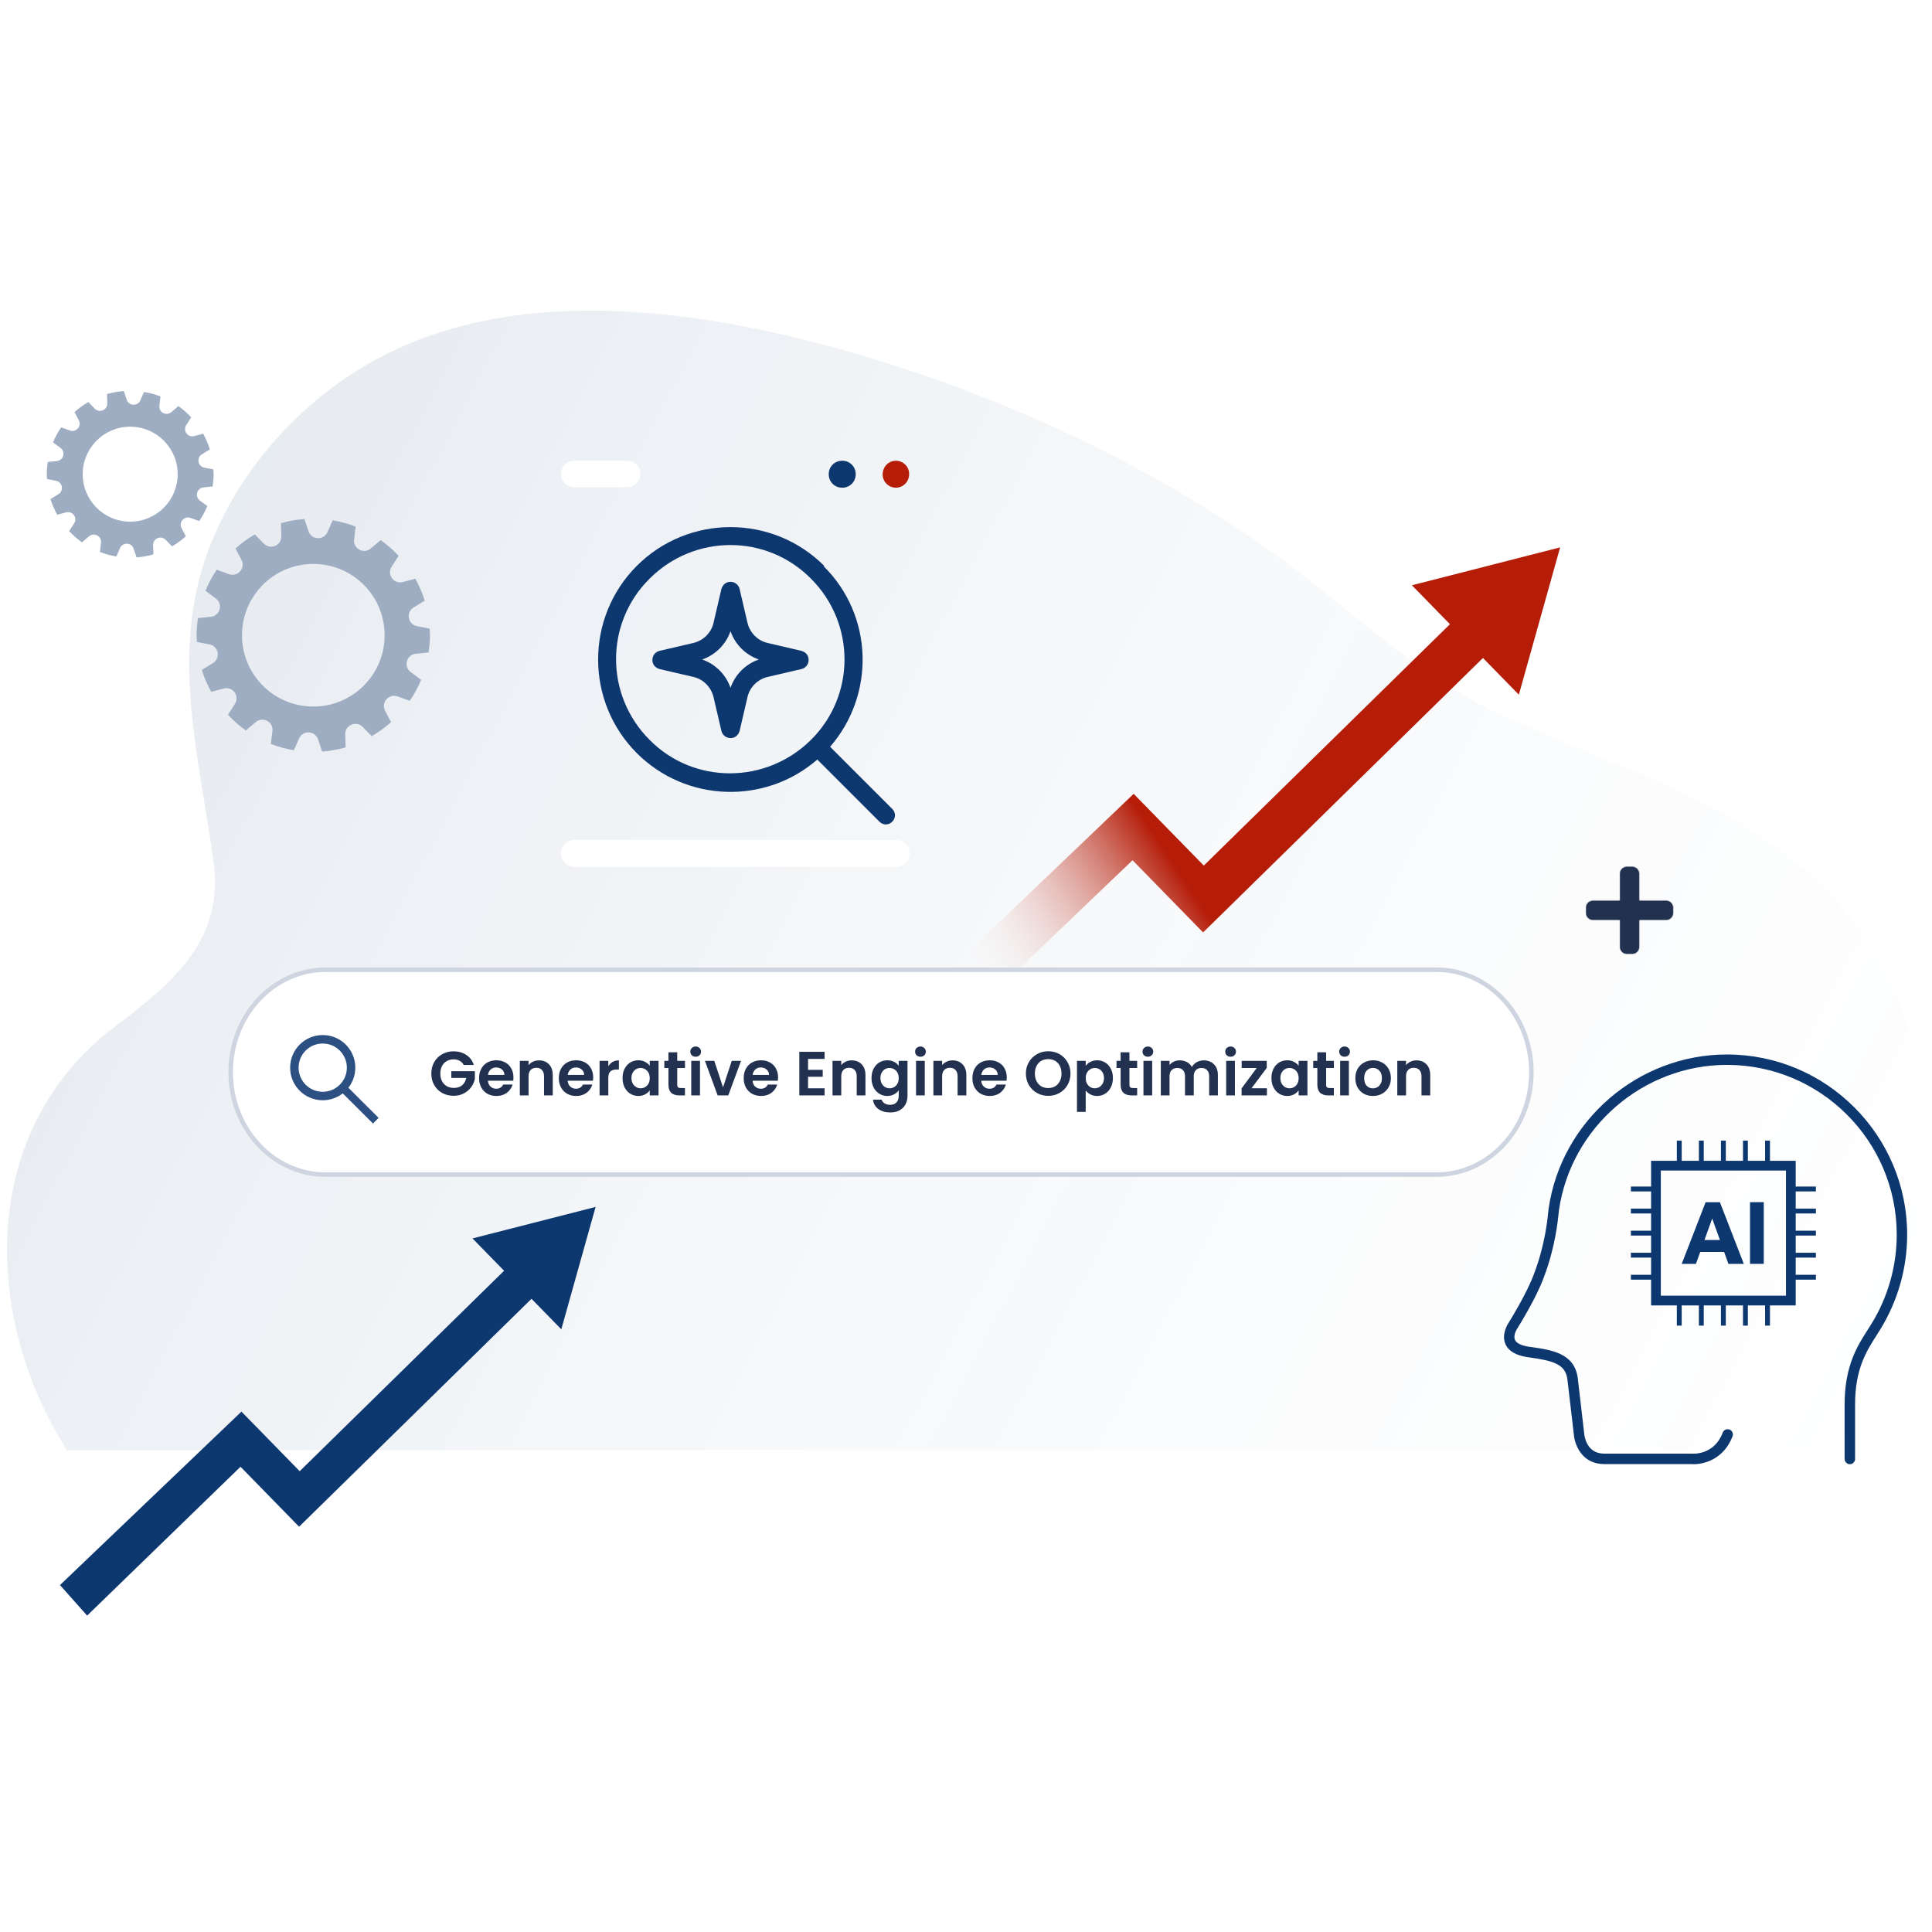 <?xml version="1.0" encoding="UTF-8"?> <svg xmlns="http://www.w3.org/2000/svg" width="1084" height="1084" viewBox="0 0 1084 1084" fill="none"><path opacity="0.1" d="M995.694 475.007C948.708 441.153 892.404 424.774 840.569 400.252C790.715 376.672 755.242 338.779 710.638 307.558C637.759 256.542 553.519 218.287 467.788 194.941C381.098 171.335 275.204 158.258 196.184 210.587C157.32 236.323 125.686 276.24 112.801 321.317C97.466 374.954 112.473 429.759 119.827 483.362C125.806 526.918 97.841 550.946 64.895 575.698C-12.25 633.647 -10.107 738.51 37.561 813.67H1030.42C1089.38 706.86 1115.3 561.185 995.694 475.011V475.007Z" fill="url(#paint0_linear_1356_1024)"></path><path d="M833.769 317.749L792.181 328.379L813.53 350.224L675.422 485.659L636.073 445.396L513.463 562.595L473.888 522.119L403.608 590.812L422.13 609.764L473.458 559.592L512.833 599.864L635.443 482.656L675.027 523.168L832.052 369.176L852.192 389.775L863.775 348.442L875.357 307.109L833.769 317.749Z" fill="url(#paint1_linear_1356_1024)"></path><path d="M299.639 686.019L265.104 694.847L282.832 712.987L168.146 825.453L135.471 792.019L33.654 889.342L48.886 906.476L134.947 822.96L167.818 856.601L298.213 728.725L314.937 745.831L324.555 711.507L334.174 677.184L299.639 686.019Z" fill="#0D386F"></path><g filter="url(#filter0_d_1356_1024)"><path d="M182.669 660.315H805.966C836.084 660.315 860.499 634.011 860.499 601.562C860.499 569.113 836.084 542.809 805.966 542.809H182.669C152.552 542.809 128.137 569.113 128.137 601.562C128.137 634.011 152.552 660.315 182.669 660.315Z" fill="white"></path><path d="M805.966 544.085H182.669C153.345 544.085 129.414 569.727 129.414 601.562C129.414 633.396 153.345 659.039 182.669 659.039H805.966C835.29 659.039 859.222 633.396 859.222 601.562C859.222 569.727 835.29 544.085 805.966 544.085Z" stroke="#9EADC2" stroke-opacity="0.5" stroke-width="2.553"></path></g><path d="M794.734 594.941C797.044 594.941 798.911 595.676 800.334 597.146C801.758 598.592 802.469 600.622 802.469 603.236V614.611H797.569V603.901C797.569 602.361 797.184 601.182 796.414 600.366C795.644 599.526 794.594 599.106 793.264 599.106C791.911 599.106 790.838 599.526 790.044 600.366C789.274 601.182 788.889 602.361 788.889 603.901V614.611H783.989V595.221H788.889V597.636C789.543 596.796 790.371 596.142 791.374 595.676C792.401 595.186 793.521 594.941 794.734 594.941Z" fill="#22314F"></path><path d="M770.279 614.925C768.412 614.925 766.732 614.517 765.239 613.7C763.746 612.86 762.567 611.682 761.704 610.165C760.864 608.648 760.444 606.898 760.444 604.915C760.444 602.932 760.876 601.182 761.739 599.665C762.626 598.148 763.827 596.982 765.344 596.165C766.861 595.325 768.552 594.905 770.419 594.905C772.286 594.905 773.977 595.325 775.494 596.165C777.011 596.982 778.201 598.148 779.064 599.665C779.951 601.182 780.394 602.932 780.394 604.915C780.394 606.898 779.939 608.648 779.029 610.165C778.142 611.682 776.929 612.86 775.389 613.7C773.872 614.517 772.169 614.925 770.279 614.925ZM770.279 610.655C771.166 610.655 771.994 610.445 772.764 610.025C773.557 609.582 774.187 608.928 774.654 608.065C775.121 607.202 775.354 606.152 775.354 604.915C775.354 603.072 774.864 601.66 773.884 600.68C772.927 599.677 771.749 599.175 770.349 599.175C768.949 599.175 767.771 599.677 766.814 600.68C765.881 601.66 765.414 603.072 765.414 604.915C765.414 606.758 765.869 608.182 766.779 609.185C767.712 610.165 768.879 610.655 770.279 610.655Z" fill="#22314F"></path><path d="M754.414 592.911C753.55 592.911 752.827 592.643 752.244 592.106C751.684 591.546 751.404 590.858 751.404 590.041C751.404 589.225 751.684 588.548 752.244 588.011C752.827 587.451 753.55 587.171 754.414 587.171C755.277 587.171 755.989 587.451 756.549 588.011C757.132 588.548 757.424 589.225 757.424 590.041C757.424 590.858 757.132 591.546 756.549 592.106C755.989 592.643 755.277 592.911 754.414 592.911ZM756.829 595.221V614.612H751.929V595.221H756.829Z" fill="#22314F"></path><path d="M744.065 599.245V608.625C744.065 609.279 744.216 609.757 744.52 610.06C744.846 610.34 745.383 610.48 746.13 610.48H748.405V614.61H745.325C741.195 614.61 739.13 612.604 739.13 608.59V599.245H736.82V595.22H739.13V590.425H744.065V595.22H748.405V599.245H744.065Z" fill="#22314F"></path><path d="M713.378 604.845C713.378 602.885 713.763 601.147 714.533 599.63C715.327 598.113 716.388 596.947 717.718 596.13C719.072 595.313 720.577 594.905 722.233 594.905C723.68 594.905 724.94 595.197 726.013 595.78C727.11 596.363 727.985 597.098 728.638 597.985V595.22H733.573V614.61H728.638V611.775C728.008 612.685 727.133 613.443 726.013 614.05C724.917 614.633 723.645 614.925 722.198 614.925C720.565 614.925 719.072 614.505 717.718 613.665C716.388 612.825 715.327 611.647 714.533 610.13C713.763 608.59 713.378 606.828 713.378 604.845ZM728.638 604.915C728.638 603.725 728.405 602.71 727.938 601.87C727.472 601.007 726.842 600.353 726.048 599.91C725.255 599.443 724.403 599.21 723.493 599.21C722.583 599.21 721.743 599.432 720.973 599.875C720.203 600.318 719.573 600.972 719.083 601.835C718.617 602.675 718.383 603.678 718.383 604.845C718.383 606.012 718.617 607.038 719.083 607.925C719.573 608.788 720.203 609.453 720.973 609.92C721.767 610.387 722.607 610.62 723.493 610.62C724.403 610.62 725.255 610.398 726.048 609.955C726.842 609.488 727.472 608.835 727.938 607.995C728.405 607.132 728.638 606.105 728.638 604.915Z" fill="#22314F"></path><path d="M702.199 610.586H710.844V614.611H696.634V610.656L705.104 599.246H696.669V595.221H710.739V599.176L702.199 610.586Z" fill="#22314F"></path><path d="M690.464 592.911C689.6 592.911 688.877 592.643 688.294 592.106C687.734 591.546 687.454 590.858 687.454 590.041C687.454 589.225 687.734 588.548 688.294 588.011C688.877 587.451 689.6 587.171 690.464 587.171C691.327 587.171 692.039 587.451 692.599 588.011C693.182 588.548 693.474 589.225 693.474 590.041C693.474 590.858 693.182 591.546 692.599 592.106C692.039 592.643 691.327 592.911 690.464 592.911ZM692.879 595.221V614.612H687.979V595.221H692.879Z" fill="#22314F"></path><path d="M675.383 594.941C677.763 594.941 679.676 595.676 681.123 597.146C682.593 598.592 683.328 600.622 683.328 603.236V614.611H678.428V603.901C678.428 602.384 678.043 601.229 677.273 600.436C676.503 599.619 675.453 599.211 674.123 599.211C672.793 599.211 671.731 599.619 670.938 600.436C670.168 601.229 669.783 602.384 669.783 603.901V614.611H664.883V603.901C664.883 602.384 664.498 601.229 663.728 600.436C662.958 599.619 661.908 599.211 660.578 599.211C659.224 599.211 658.151 599.619 657.358 600.436C656.588 601.229 656.203 602.384 656.203 603.901V614.611H651.303V595.221H656.203V597.566C656.833 596.749 657.638 596.107 658.618 595.641C659.621 595.174 660.718 594.941 661.908 594.941C663.424 594.941 664.778 595.267 665.968 595.921C667.158 596.551 668.079 597.461 668.733 598.651C669.363 597.531 670.273 596.632 671.463 595.956C672.676 595.279 673.983 594.941 675.383 594.941Z" fill="#22314F"></path><path d="M644.047 592.911C643.184 592.911 642.46 592.643 641.877 592.106C641.317 591.546 641.037 590.858 641.037 590.041C641.037 589.225 641.317 588.548 641.877 588.011C642.46 587.451 643.184 587.171 644.047 587.171C644.91 587.171 645.622 587.451 646.182 588.011C646.765 588.548 647.057 589.225 647.057 590.041C647.057 590.858 646.765 591.546 646.182 592.106C645.622 592.643 644.91 592.911 644.047 592.911ZM646.462 595.221V614.612H641.562V595.221H646.462Z" fill="#22314F"></path><path d="M633.696 599.245V608.625C633.696 609.279 633.848 609.757 634.151 610.06C634.478 610.34 635.014 610.48 635.761 610.48H638.036V614.61H634.956C630.826 614.61 628.761 612.604 628.761 608.59V599.245H626.451V595.22H628.761V590.425H633.696V595.22H638.036V599.245H633.696Z" fill="#22314F"></path><path d="M609.171 598.02C609.801 597.133 610.664 596.398 611.761 595.815C612.881 595.208 614.153 594.905 615.576 594.905C617.233 594.905 618.726 595.313 620.056 596.13C621.409 596.947 622.471 598.113 623.241 599.63C624.034 601.123 624.431 602.862 624.431 604.845C624.431 606.828 624.034 608.59 623.241 610.13C622.471 611.647 621.409 612.825 620.056 613.665C618.726 614.505 617.233 614.925 615.576 614.925C614.153 614.925 612.893 614.633 611.796 614.05C610.723 613.467 609.848 612.732 609.171 611.845V623.85H604.271V595.22H609.171V598.02ZM619.426 604.845C619.426 603.678 619.181 602.675 618.691 601.835C618.224 600.972 617.594 600.318 616.801 599.875C616.031 599.432 615.191 599.21 614.281 599.21C613.394 599.21 612.554 599.443 611.761 599.91C610.991 600.353 610.361 601.007 609.871 601.87C609.404 602.733 609.171 603.748 609.171 604.915C609.171 606.082 609.404 607.097 609.871 607.96C610.361 608.823 610.991 609.488 611.761 609.955C612.554 610.398 613.394 610.62 614.281 610.62C615.191 610.62 616.031 610.387 616.801 609.92C617.594 609.453 618.224 608.788 618.691 607.925C619.181 607.062 619.426 606.035 619.426 604.845Z" fill="#22314F"></path><path d="M588.131 614.857C585.844 614.857 583.744 614.32 581.831 613.247C579.918 612.173 578.401 610.692 577.281 608.802C576.161 606.888 575.601 604.73 575.601 602.327C575.601 599.947 576.161 597.812 577.281 595.922C578.401 594.008 579.918 592.515 581.831 591.442C583.744 590.368 585.844 589.832 588.131 589.832C590.441 589.832 592.541 590.368 594.431 591.442C596.345 592.515 597.85 594.008 598.946 595.922C600.066 597.812 600.626 599.947 600.626 602.327C600.626 604.73 600.066 606.888 598.946 608.802C597.85 610.692 596.345 612.173 594.431 613.247C592.518 614.32 590.418 614.857 588.131 614.857ZM588.131 610.482C589.601 610.482 590.896 610.155 592.016 609.502C593.136 608.825 594.011 607.868 594.641 606.632C595.271 605.395 595.586 603.96 595.586 602.327C595.586 600.693 595.271 599.27 594.641 598.057C594.011 596.82 593.136 595.875 592.016 595.222C590.896 594.568 589.601 594.242 588.131 594.242C586.661 594.242 585.354 594.568 584.211 595.222C583.091 595.875 582.216 596.82 581.586 598.057C580.956 599.27 580.641 600.693 580.641 602.327C580.641 603.96 580.956 605.395 581.586 606.632C582.216 607.868 583.091 608.825 584.211 609.502C585.354 610.155 586.661 610.482 588.131 610.482Z" fill="#22314F"></path><path d="M564.873 604.495C564.873 605.195 564.827 605.825 564.733 606.385H550.558C550.675 607.785 551.165 608.882 552.028 609.675C552.892 610.468 553.953 610.865 555.213 610.865C557.033 610.865 558.328 610.083 559.098 608.52H564.383C563.823 610.387 562.75 611.927 561.163 613.14C559.577 614.33 557.628 614.925 555.318 614.925C553.452 614.925 551.772 614.517 550.278 613.7C548.808 612.86 547.653 611.682 546.813 610.165C545.997 608.648 545.588 606.898 545.588 604.915C545.588 602.908 545.997 601.147 546.813 599.63C547.63 598.113 548.773 596.947 550.243 596.13C551.713 595.313 553.405 594.905 555.318 594.905C557.162 594.905 558.807 595.302 560.253 596.095C561.723 596.888 562.855 598.02 563.648 599.49C564.465 600.937 564.873 602.605 564.873 604.495ZM559.798 603.095C559.775 601.835 559.32 600.832 558.433 600.085C557.547 599.315 556.462 598.93 555.178 598.93C553.965 598.93 552.938 599.303 552.098 600.05C551.282 600.773 550.78 601.788 550.593 603.095H559.798Z" fill="#22314F"></path><path d="M534.453 594.941C536.763 594.941 538.63 595.676 540.053 597.146C541.476 598.592 542.188 600.622 542.188 603.236V614.611H537.288V603.901C537.288 602.361 536.903 601.182 536.133 600.366C535.363 599.526 534.313 599.106 532.983 599.106C531.629 599.106 530.556 599.526 529.763 600.366C528.993 601.182 528.608 602.361 528.608 603.901V614.611H523.708V595.221H528.608V597.636C529.261 596.796 530.089 596.142 531.093 595.676C532.119 595.186 533.239 594.941 534.453 594.941Z" fill="#22314F"></path><path d="M516.453 592.911C515.59 592.911 514.867 592.643 514.283 592.106C513.723 591.546 513.443 590.858 513.443 590.041C513.443 589.225 513.723 588.548 514.283 588.011C514.867 587.451 515.59 587.171 516.453 587.171C517.317 587.171 518.028 587.451 518.588 588.011C519.172 588.548 519.463 589.225 519.463 590.041C519.463 590.858 519.172 591.546 518.588 592.106C518.028 592.643 517.317 592.911 516.453 592.911ZM518.868 595.221V614.612H513.968V595.221H518.868Z" fill="#22314F"></path><path d="M497.841 594.905C499.288 594.905 500.559 595.197 501.656 595.78C502.753 596.34 503.616 597.075 504.246 597.985V595.22H509.181V614.75C509.181 616.547 508.82 618.145 508.096 619.545C507.373 620.968 506.288 622.088 504.841 622.905C503.394 623.745 501.644 624.165 499.591 624.165C496.838 624.165 494.574 623.524 492.801 622.24C491.051 620.957 490.059 619.207 489.826 616.99H494.691C494.948 617.877 495.496 618.577 496.336 619.09C497.199 619.627 498.238 619.895 499.451 619.895C500.874 619.895 502.029 619.463 502.916 618.6C503.803 617.76 504.246 616.477 504.246 614.75V611.74C503.616 612.65 502.741 613.408 501.621 614.015C500.524 614.622 499.264 614.925 497.841 614.925C496.208 614.925 494.714 614.505 493.361 613.665C492.008 612.825 490.934 611.647 490.141 610.13C489.371 608.59 488.986 606.828 488.986 604.845C488.986 602.885 489.371 601.147 490.141 599.63C490.934 598.113 491.996 596.947 493.326 596.13C494.679 595.313 496.184 594.905 497.841 594.905ZM504.246 604.915C504.246 603.725 504.013 602.71 503.546 601.87C503.079 601.007 502.449 600.353 501.656 599.91C500.863 599.443 500.011 599.21 499.101 599.21C498.191 599.21 497.351 599.432 496.581 599.875C495.811 600.318 495.181 600.972 494.691 601.835C494.224 602.675 493.991 603.678 493.991 604.845C493.991 606.012 494.224 607.038 494.691 607.925C495.181 608.788 495.811 609.453 496.581 609.92C497.374 610.387 498.214 610.62 499.101 610.62C500.011 610.62 500.863 610.398 501.656 609.955C502.449 609.488 503.079 608.835 503.546 607.995C504.013 607.132 504.246 606.105 504.246 604.915Z" fill="#22314F"></path><path d="M477.852 594.941C480.162 594.941 482.029 595.676 483.452 597.146C484.876 598.592 485.587 600.622 485.587 603.236V614.611H480.687V603.901C480.687 602.361 480.302 601.182 479.532 600.366C478.762 599.526 477.712 599.106 476.382 599.106C475.029 599.106 473.956 599.526 473.162 600.366C472.392 601.182 472.007 602.361 472.007 603.901V614.611H467.107V595.221H472.007V597.636C472.661 596.796 473.489 596.142 474.492 595.676C475.519 595.186 476.639 594.941 477.852 594.941Z" fill="#22314F"></path><path d="M453.38 594.137V600.262H461.605V604.147H453.38V610.622H462.655V614.612H448.48V590.147H462.655V594.137H453.38Z" fill="#22314F"></path><path d="M436.563 604.495C436.563 605.195 436.516 605.825 436.423 606.385H422.248C422.365 607.785 422.855 608.882 423.718 609.675C424.581 610.468 425.643 610.865 426.903 610.865C428.723 610.865 430.018 610.083 430.788 608.52H436.073C435.513 610.387 434.44 611.927 432.853 613.14C431.266 614.33 429.318 614.925 427.008 614.925C425.141 614.925 423.461 614.517 421.968 613.7C420.498 612.86 419.343 611.682 418.503 610.165C417.686 608.648 417.278 606.898 417.278 604.915C417.278 602.908 417.686 601.147 418.503 599.63C419.32 598.113 420.463 596.947 421.933 596.13C423.403 595.313 425.095 594.905 427.008 594.905C428.851 594.905 430.496 595.302 431.943 596.095C433.413 596.888 434.545 598.02 435.338 599.49C436.155 600.937 436.563 602.605 436.563 604.495ZM431.488 603.095C431.465 601.835 431.01 600.832 430.123 600.085C429.236 599.315 428.151 598.93 426.868 598.93C425.655 598.93 424.628 599.303 423.788 600.05C422.971 600.773 422.47 601.788 422.283 603.095H431.488Z" fill="#22314F"></path><path d="M405.671 610.096L410.571 595.221H415.786L408.611 614.611H402.661L395.521 595.221H400.771L405.671 610.096Z" fill="#22314F"></path><path d="M390.33 592.911C389.467 592.911 388.743 592.643 388.16 592.106C387.6 591.546 387.32 590.858 387.32 590.041C387.32 589.225 387.6 588.548 388.16 588.011C388.743 587.451 389.467 587.171 390.33 587.171C391.193 587.171 391.905 587.451 392.465 588.011C393.048 588.548 393.34 589.225 393.34 590.041C393.34 590.858 393.048 591.546 392.465 592.106C391.905 592.643 391.193 592.911 390.33 592.911ZM392.745 595.221V614.612H387.845V595.221H392.745Z" fill="#22314F"></path><path d="M379.98 599.245V608.625C379.98 609.279 380.132 609.757 380.435 610.06C380.762 610.34 381.298 610.48 382.045 610.48H384.32V614.61H381.24C377.11 614.61 375.045 612.604 375.045 608.59V599.245H372.735V595.22H375.045V590.425H379.98V595.22H384.32V599.245H379.98Z" fill="#22314F"></path><path d="M349.293 604.845C349.293 602.885 349.678 601.147 350.448 599.63C351.242 598.113 352.303 596.947 353.633 596.13C354.987 595.313 356.492 594.905 358.149 594.905C359.595 594.905 360.855 595.197 361.929 595.78C363.025 596.363 363.9 597.098 364.554 597.985V595.22H369.489V614.61H364.554V611.775C363.924 612.685 363.049 613.443 361.929 614.05C360.832 614.633 359.56 614.925 358.114 614.925C356.48 614.925 354.987 614.505 353.633 613.665C352.303 612.825 351.242 611.647 350.448 610.13C349.678 608.59 349.293 606.828 349.293 604.845ZM364.554 604.915C364.554 603.725 364.32 602.71 363.854 601.87C363.387 601.007 362.757 600.353 361.964 599.91C361.17 599.443 360.319 599.21 359.409 599.21C358.499 599.21 357.658 599.432 356.888 599.875C356.118 600.318 355.488 600.972 354.998 601.835C354.532 602.675 354.298 603.678 354.298 604.845C354.298 606.012 354.532 607.038 354.998 607.925C355.488 608.788 356.118 609.453 356.888 609.92C357.682 610.387 358.522 610.62 359.409 610.62C360.319 610.62 361.17 610.398 361.964 609.955C362.757 609.488 363.387 608.835 363.854 607.995C364.32 607.132 364.554 606.105 364.554 604.915Z" fill="#22314F"></path><path d="M341.304 598.231C341.934 597.204 342.75 596.399 343.754 595.816C344.78 595.232 345.947 594.941 347.254 594.941V600.086H345.959C344.419 600.086 343.252 600.447 342.459 601.171C341.689 601.894 341.304 603.154 341.304 604.951V614.611H336.404V595.221H341.304V598.231Z" fill="#22314F"></path><path d="M332.827 604.495C332.827 605.195 332.78 605.825 332.687 606.385H318.512C318.629 607.785 319.119 608.882 319.982 609.675C320.845 610.468 321.907 610.865 323.167 610.865C324.987 610.865 326.282 610.083 327.052 608.52H332.337C331.777 610.387 330.704 611.927 329.117 613.14C327.53 614.33 325.582 614.925 323.272 614.925C321.405 614.925 319.725 614.517 318.232 613.7C316.762 612.86 315.607 611.682 314.767 610.165C313.95 608.648 313.542 606.898 313.542 604.915C313.542 602.908 313.95 601.147 314.767 599.63C315.584 598.113 316.727 596.947 318.197 596.13C319.667 595.313 321.359 594.905 323.272 594.905C325.115 594.905 326.76 595.302 328.207 596.095C329.677 596.888 330.809 598.02 331.602 599.49C332.419 600.937 332.827 602.605 332.827 604.495ZM327.752 603.095C327.729 601.835 327.274 600.832 326.387 600.085C325.5 599.315 324.415 598.93 323.132 598.93C321.919 598.93 320.892 599.303 320.052 600.05C319.235 600.773 318.734 601.788 318.547 603.095H327.752Z" fill="#22314F"></path><path d="M302.408 594.941C304.718 594.941 306.584 595.676 308.008 597.146C309.431 598.592 310.143 600.622 310.143 603.236V614.611H305.243V603.901C305.243 602.361 304.858 601.182 304.088 600.366C303.318 599.526 302.268 599.106 300.938 599.106C299.584 599.106 298.511 599.526 297.718 600.366C296.948 601.182 296.563 602.361 296.563 603.901V614.611H291.663V595.221H296.563V597.636C297.216 596.796 298.044 596.142 299.048 595.676C300.074 595.186 301.194 594.941 302.408 594.941Z" fill="#22314F"></path><path d="M288.085 604.495C288.085 605.195 288.038 605.825 287.945 606.385H273.77C273.887 607.785 274.377 608.882 275.24 609.675C276.103 610.468 277.165 610.865 278.425 610.865C280.245 610.865 281.54 610.083 282.31 608.52H287.595C287.035 610.387 285.962 611.927 284.375 613.14C282.788 614.33 280.84 614.925 278.53 614.925C276.663 614.925 274.983 614.517 273.49 613.7C272.02 612.86 270.865 611.682 270.025 610.165C269.208 608.648 268.8 606.898 268.8 604.915C268.8 602.908 269.208 601.147 270.025 599.63C270.842 598.113 271.985 596.947 273.455 596.13C274.925 595.313 276.617 594.905 278.53 594.905C280.373 594.905 282.018 595.302 283.465 596.095C284.935 596.888 286.067 598.02 286.86 599.49C287.677 600.937 288.085 602.605 288.085 604.495ZM283.01 603.095C282.987 601.835 282.532 600.832 281.645 600.085C280.758 599.315 279.673 598.93 278.39 598.93C277.177 598.93 276.15 599.303 275.31 600.05C274.493 600.773 273.992 601.788 273.805 603.095H283.01Z" fill="#22314F"></path><path d="M260.205 597.531C259.645 596.504 258.875 595.723 257.895 595.186C256.915 594.649 255.772 594.381 254.465 594.381C253.019 594.381 251.735 594.708 250.615 595.361C249.495 596.014 248.62 596.948 247.99 598.161C247.36 599.374 247.045 600.774 247.045 602.361C247.045 603.994 247.36 605.418 247.99 606.631C248.644 607.844 249.542 608.778 250.685 609.431C251.829 610.084 253.159 610.411 254.675 610.411C256.542 610.411 258.07 609.921 259.26 608.941C260.45 607.938 261.232 606.549 261.605 604.776H253.205V601.031H266.435V605.301C266.109 607.004 265.409 608.579 264.335 610.026C263.262 611.473 261.874 612.639 260.17 613.526C258.49 614.389 256.6 614.821 254.5 614.821C252.144 614.821 250.009 614.296 248.095 613.246C246.205 612.173 244.712 610.691 243.615 608.801C242.542 606.911 242.005 604.764 242.005 602.361C242.005 599.958 242.542 597.811 243.615 595.921C244.712 594.008 246.205 592.526 248.095 591.476C250.009 590.403 252.132 589.866 254.465 589.866C257.219 589.866 259.61 590.543 261.64 591.896C263.67 593.226 265.07 595.104 265.84 597.531H260.205Z" fill="#22314F"></path><path d="M194.609 599.034C194.608 591.554 188.546 585.492 181.069 585.492C173.592 585.492 167.532 591.554 167.532 599.034C167.532 606.514 173.592 612.578 181.069 612.578C188.547 612.578 194.609 606.514 194.609 599.034ZM199.357 599.034C199.357 609.138 191.169 617.329 181.069 617.329C170.969 617.329 162.783 609.138 162.783 599.034C162.783 588.93 170.969 580.742 181.069 580.741C191.169 580.741 199.357 588.93 199.357 599.034Z" fill="#2B5081"></path><path d="M212.419 627.212L210.856 628.805L209.291 630.397L191.519 612.677L194.65 609.49L212.419 627.212Z" fill="#2B5081"></path><path d="M502.929 471.288H322.197C318.091 471.288 314.763 474.616 314.763 478.722V478.978C314.763 483.084 318.091 486.413 322.197 486.413H502.929C507.035 486.413 510.363 483.084 510.363 478.978V478.722C510.363 474.616 507.035 471.288 502.929 471.288Z" fill="white"></path><path d="M322.197 258.511H351.935C356.036 258.511 359.369 261.844 359.369 265.946C359.369 270.048 356.036 273.38 351.935 273.38H322.197C318.096 273.38 314.763 270.048 314.763 265.946C314.763 261.844 318.096 258.511 322.197 258.511Z" fill="white"></path><path d="M502.673 258.511C506.775 258.511 510.107 261.844 510.107 265.946C510.107 270.304 506.775 273.636 502.673 273.636C498.571 273.636 495.239 270.304 495.239 266.202C495.239 261.844 498.571 258.511 502.673 258.511Z" fill="#B51D09"></path><path d="M472.679 258.511H472.423C468.317 258.511 464.989 261.84 464.989 265.946V266.202C464.989 270.308 468.317 273.636 472.423 273.636H472.679C476.785 273.636 480.114 270.308 480.114 266.202V265.946C480.114 261.84 476.785 258.511 472.679 258.511Z" fill="#0D386F"></path><path fill-rule="evenodd" clip-rule="evenodd" d="M414.998 330.548C414.486 328.241 412.435 326.446 409.871 326.446C407.308 326.446 405.513 327.984 404.744 330.548L400.386 349.262C399.104 355.158 394.49 359.516 388.85 360.798L370.136 365.156C367.829 365.669 366.034 367.719 366.034 370.283C366.034 372.847 367.572 374.641 370.136 375.41L388.85 379.768C394.746 381.05 399.104 385.664 400.386 391.304L404.744 410.018C405.257 412.325 407.308 414.12 409.871 414.12C412.435 414.12 414.229 412.582 414.998 410.018L419.356 391.304C420.638 385.408 425.253 381.05 430.892 379.768L449.606 375.41C451.914 374.897 453.708 372.847 453.708 370.283C453.708 367.719 452.17 365.925 449.606 365.156L430.892 360.798C424.996 359.516 420.638 354.902 419.356 349.262L414.998 330.548ZM393.977 370.027C401.411 367.463 407.308 361.567 409.871 354.133C412.435 361.567 418.331 367.463 425.765 370.027C418.331 372.59 412.435 378.486 409.871 385.921C407.308 378.486 401.411 372.59 393.977 370.027Z" fill="#0D386F"></path><path fill-rule="evenodd" clip-rule="evenodd" d="M462.424 317.474C433.456 288.505 386.286 288.505 357.318 317.474C328.35 346.442 328.35 393.611 357.318 422.58C385.005 450.266 429.354 451.548 458.579 426.169L493.443 461.033C495.494 463.084 498.571 463.084 500.621 461.033C502.672 458.982 502.672 455.906 500.621 453.855L465.757 418.991C491.136 389.766 490.111 345.416 462.168 317.73L462.424 317.474ZM364.496 324.651C389.619 299.529 430.123 299.529 454.99 324.651C480.113 349.774 480.113 390.279 454.99 415.145C429.867 440.012 389.363 440.268 364.496 415.145C339.373 390.022 339.373 349.518 364.496 324.651Z" fill="#0D386F"></path><path d="M950.388 821.524C949.86 821.524 949.361 821.524 948.891 821.465H899.949C887.471 821.377 883.449 810.514 883.038 804.76L879.427 773.904C878.282 765.301 871.5 763.452 857.437 761.514C850.743 760.604 846.457 758.138 844.695 754.203C842.199 748.655 846.104 742.753 846.251 742.489C846.31 742.401 856.908 725.49 860.813 714.422C866.802 698.627 868.241 684.446 868.711 679.807C868.799 679.044 868.858 678.486 868.887 678.163C876.021 628.84 919.033 591.642 968.943 591.642C1024.7 591.642 1070.06 637.002 1070.06 692.755C1070.06 711.457 1064.86 729.777 1055.08 745.748C1054.38 746.893 1053.64 748.067 1052.88 749.242C1047.24 758.05 1040.84 768.061 1040.84 787.996V818.588C1040.84 820.203 1039.52 821.524 1037.91 821.524C1036.29 821.524 1034.97 820.203 1034.97 818.588V787.996C1034.97 766.329 1042.17 755.084 1047.95 746.071C1048.68 744.926 1049.42 743.781 1050.09 742.665C1059.34 727.633 1064.21 710.341 1064.21 692.725C1064.21 640.202 1021.5 597.484 968.973 597.484C921.939 597.484 881.423 632.51 874.7 678.985C874.671 679.249 874.612 679.719 874.553 680.365C874.054 685.209 872.557 699.977 866.303 716.418C862.193 728.044 851.594 744.955 851.154 745.66C851.095 745.748 848.864 749.242 850.038 751.796C850.919 753.734 853.738 755.055 858.2 755.671C870.56 757.374 883.332 759.136 885.24 773.17L888.851 804.232C888.939 805.494 890.026 815.535 899.949 815.594H949.008C949.008 815.594 949.214 815.594 949.302 815.594C949.801 815.652 961.75 816.592 966.594 803.791C967.182 802.265 968.884 801.501 970.382 802.088C971.908 802.676 972.672 804.349 972.085 805.876C967.358 818.383 956.612 821.524 950.329 821.524H950.388Z" fill="#0D386F"></path><path d="M1018.86 668.476V665.745H1007.53V651.297H993.081V639.963H990.35V651.297H980.682V639.963H977.951V651.297H968.31V639.963H965.579V651.297H955.938V639.963H953.206V651.297H943.565V639.963H940.834V651.297H926.386V665.745H915.052V668.476H926.386V678.117H915.052V680.848H926.386V690.517H915.052V693.248H926.386V702.889H915.052V705.62H926.386V715.261H915.052V717.992H926.386V732.44H940.834V743.775H943.565V732.44H953.206V743.775H955.938V732.44H965.579V743.775H968.31V732.44H977.951V743.775H980.682V732.44H990.35V743.775H993.081V732.44H1007.53V717.992H1018.86V715.261H1007.53V705.62H1018.86V702.889H1007.53V693.248H1018.86V690.517H1007.53V680.848H1018.86V678.117H1007.53V668.476H1018.86ZM1002.07 726.978H931.849V656.76H1002.07V726.978Z" fill="#0D386F"></path><path d="M953.944 702.425H967.354L969.784 709.143H978.415L965.005 674.54H956.975L943.565 709.143H951.54L953.971 702.425H953.944ZM960.662 683.662L965.005 695.733H956.347L960.69 683.662H960.662Z" fill="#0D386F"></path><path d="M989.613 674.512H981.884V709.116H989.613V674.512Z" fill="#0D386F"></path><path d="M173.11 298.079L170.797 291.198C166.268 291.545 161.854 292.335 157.614 293.55L157.845 300.835C158.018 306.039 151.697 308.737 148.054 305.018L142.965 299.833C139.072 302.088 135.468 304.728 132.134 307.716L135.487 314.134C137.896 318.741 133.386 323.906 128.491 322.152L121.61 319.666C119.104 323.347 116.984 327.279 115.269 331.442L121.128 335.817C125.291 338.92 123.48 345.551 118.295 346.071L111.086 346.803C110.624 349.964 110.296 353.164 110.296 356.44C110.296 357.712 110.412 358.946 110.489 360.179L117.582 361.567C122.689 362.569 123.923 369.315 119.471 372.033L113.226 375.869C114.556 380.186 116.348 384.272 118.507 388.165L125.561 386.315C130.592 384.985 134.62 390.555 131.806 394.93L127.893 401.021C130.939 404.298 134.311 407.266 137.954 409.848L143.486 405.146C147.456 401.773 153.489 405.03 152.853 410.195L151.966 417.404C156.091 419.023 160.408 420.199 164.88 420.95L167.81 414.32C169.91 409.559 176.772 409.868 178.43 414.802L180.742 421.683C185.272 421.336 189.685 420.545 193.926 419.331L193.694 412.046C193.521 406.842 199.843 404.143 203.486 407.863L208.574 413.048C212.467 410.793 216.071 408.152 219.406 405.165L216.052 398.747C213.643 394.14 218.153 388.975 223.049 390.729L229.929 393.215C232.435 389.534 234.555 385.602 236.271 381.439L230.411 377.063C226.248 373.96 228.06 367.33 233.245 366.81L240.453 366.077C240.916 362.916 241.243 359.717 241.243 356.44C241.243 355.168 241.128 353.935 241.051 352.701L233.958 351.313C228.85 350.311 227.617 343.565 232.069 340.848L238.314 337.012C236.984 332.695 235.191 328.609 233.033 324.715L225.978 326.566C220.948 327.896 216.92 322.325 219.734 317.95L223.646 311.86C220.601 308.583 217.228 305.615 213.585 303.032L208.054 307.735C204.083 311.108 198.05 307.851 198.686 302.685L199.573 295.477C195.448 293.858 191.131 292.682 186.659 291.93L183.73 298.561C181.629 303.321 174.767 303.013 173.11 298.079ZM215.802 356.421C215.802 378.509 197.896 396.434 175.789 396.434C153.682 396.434 135.776 378.528 135.776 356.421C135.776 334.314 153.682 316.408 175.789 316.408C197.896 316.408 215.802 334.314 215.802 356.421Z" fill="#9EADC2"></path><path d="M71.128 224.325L69.462 219.41C66.213 219.663 63.07 220.232 60.032 221.097L60.201 226.308C60.327 230.021 55.813 231.962 53.197 229.304L49.568 225.591C46.784 227.215 44.21 229.093 41.826 231.223L44.231 235.822C45.961 239.113 42.712 242.826 39.231 241.56L34.316 239.788C32.523 242.425 31.004 245.231 29.78 248.206L33.978 251.328C36.953 253.543 35.645 258.289 31.953 258.669L26.806 259.197C26.468 261.454 26.236 263.753 26.236 266.095C26.236 267.002 26.321 267.888 26.363 268.774L31.447 269.766C35.097 270.483 35.983 275.314 32.797 277.255L28.325 279.997C29.274 283.077 30.561 286.01 32.101 288.794L37.143 287.465C40.75 286.516 43.619 290.503 41.615 293.625L38.809 297.992C40.982 300.334 43.387 302.443 46.003 304.3L49.969 300.924C52.796 298.519 57.121 300.84 56.678 304.532L56.045 309.7C58.998 310.86 62.078 311.704 65.285 312.232L67.373 307.485C68.871 304.089 73.787 304.3 74.968 307.823L76.635 312.738C79.883 312.485 83.026 311.915 86.064 311.05L85.896 305.84C85.769 302.127 90.284 300.186 92.899 302.844L96.528 306.557C99.312 304.932 101.886 303.055 104.27 300.924L101.865 296.325C100.135 293.034 103.384 289.322 106.865 290.587L111.78 292.359C113.573 289.722 115.092 286.917 116.316 283.942L112.118 280.82C109.143 278.584 110.451 273.858 114.143 273.479L119.29 272.951C119.628 270.694 119.86 268.394 119.86 266.053C119.86 265.146 119.776 264.26 119.733 263.374L114.649 262.382C111 261.665 110.114 256.834 113.299 254.893L117.771 252.151C116.822 249.071 115.535 246.138 113.995 243.354L108.953 244.683C105.346 245.632 102.477 241.645 104.481 238.523L107.287 234.156C105.114 231.814 102.709 229.704 100.093 227.848L96.127 231.223C93.3 233.628 88.976 231.308 89.419 227.616L90.052 222.448C87.098 221.287 84.018 220.443 80.811 219.916L78.723 224.663C77.225 228.059 72.31 227.848 71.128 224.325ZM99.692 266.053C99.692 280.778 87.773 292.697 73.048 292.697C58.323 292.697 46.404 280.778 46.404 266.053C46.404 251.328 58.323 239.409 73.048 239.409C87.773 239.409 99.692 251.328 99.692 266.053Z" fill="#9EADC2"></path><mask id="path-48-inside-1_1356_1024" fill="white"><path d="M915.877 486.412C917.943 486.413 919.619 488.088 919.619 490.155V505.452H934.917C936.983 505.453 938.659 507.128 938.659 509.195V512.326C938.659 514.393 936.983 516.068 934.917 516.069H919.619V531.365C919.619 533.432 917.943 535.107 915.877 535.108H912.745C910.678 535.108 909.003 533.432 909.003 531.365V516.069H893.705C891.638 516.068 889.964 514.393 889.964 512.326V509.195C889.964 507.128 891.638 505.453 893.705 505.452H909.003V490.155C909.003 488.088 910.678 486.412 912.745 486.412H915.877Z"></path></mask><path d="M915.877 486.412C917.943 486.413 919.619 488.088 919.619 490.155V505.452H934.917C936.983 505.453 938.659 507.128 938.659 509.195V512.326C938.659 514.393 936.983 516.068 934.917 516.069H919.619V531.365C919.619 533.432 917.943 535.107 915.877 535.108H912.745C910.678 535.108 909.003 533.432 909.003 531.365V516.069H893.705C891.638 516.068 889.964 514.393 889.964 512.326V509.195C889.964 507.128 891.638 505.453 893.705 505.452H909.003V490.155C909.003 488.088 910.678 486.412 912.745 486.412H915.877Z" fill="#22314F"></path><path d="M915.877 486.412L915.877 486.012H915.877V486.412ZM919.619 505.452H919.219V505.852H919.619V505.452ZM934.917 505.452L934.917 505.052H934.917V505.452ZM938.659 509.195L938.259 509.195V509.195H938.659ZM938.659 512.326L939.059 512.326V512.326H938.659ZM934.917 516.069L934.917 516.469L934.917 516.469L934.917 516.069ZM919.619 516.069V515.669H919.219V516.069H919.619ZM915.877 535.108L915.877 535.508L915.877 535.508L915.877 535.108ZM909.003 516.069H909.403V515.669H909.003V516.069ZM893.705 516.069L893.705 516.469H893.705V516.069ZM889.964 512.326L889.564 512.326L889.564 512.326L889.964 512.326ZM889.964 509.195L889.564 509.195V509.195H889.964ZM893.705 505.452L893.705 505.052L893.705 505.052L893.705 505.452ZM909.003 505.452V505.852H909.403V505.452H909.003ZM915.877 486.412L915.877 486.812C917.722 486.813 919.219 488.309 919.219 490.155H919.619H920.019C920.019 487.867 918.164 486.013 915.877 486.012L915.877 486.412ZM919.619 490.155H919.219V505.452H919.619H920.019V490.155H919.619ZM919.619 505.452V505.852H934.917V505.452V505.052H919.619V505.452ZM934.917 505.452L934.917 505.852C936.762 505.853 938.259 507.349 938.259 509.195L938.659 509.195L939.059 509.195C939.059 506.907 937.204 505.053 934.917 505.052L934.917 505.452ZM938.659 509.195H938.259V512.326H938.659H939.059V509.195H938.659ZM938.659 512.326L938.259 512.326C938.259 514.172 936.762 515.668 934.917 515.669L934.917 516.069L934.917 516.469C937.204 516.468 939.059 514.614 939.059 512.326L938.659 512.326ZM934.917 516.069V515.669H919.619V516.069V516.469H934.917V516.069ZM919.619 516.069H919.219V531.365H919.619H920.019V516.069H919.619ZM919.619 531.365H919.219C919.219 533.211 917.722 534.707 915.877 534.708L915.877 535.108L915.877 535.508C918.164 535.507 920.019 533.653 920.019 531.365H919.619ZM915.877 535.108V534.708H912.745V535.108V535.508H915.877V535.108ZM912.745 535.108V534.708C910.899 534.708 909.403 533.211 909.403 531.365H909.003H908.603C908.603 533.653 910.457 535.508 912.745 535.508V535.108ZM909.003 531.365H909.403V516.069H909.003H908.603V531.365H909.003ZM909.003 516.069V515.669H893.705V516.069V516.469H909.003V516.069ZM893.705 516.069L893.705 515.669C891.86 515.668 890.364 514.172 890.364 512.326L889.964 512.326L889.564 512.326C889.564 514.614 891.417 516.468 893.705 516.469L893.705 516.069ZM889.964 512.326H890.364V509.195H889.964H889.564V512.326H889.964ZM889.964 509.195L890.364 509.195C890.364 507.349 891.859 505.853 893.705 505.852L893.705 505.452L893.705 505.052C891.417 505.053 889.564 506.907 889.564 509.195L889.964 509.195ZM893.705 505.452V505.852H909.003V505.452V505.052H893.705V505.452ZM909.003 505.452H909.403V490.155H909.003H908.603V505.452H909.003ZM909.003 490.155H909.403C909.403 488.309 910.899 486.812 912.745 486.812V486.412V486.012C910.457 486.012 908.603 487.867 908.603 490.155H909.003ZM912.745 486.412V486.812H915.877V486.412V486.012H912.745V486.412Z" fill="#22314F" mask="url(#path-48-inside-1_1356_1024)"></path><defs><filter id="filter0_d_1356_1024" x="66.858" y="481.529" width="854.921" height="240.066" filterUnits="userSpaceOnUse" color-interpolation-filters="sRGB"><feFlood flood-opacity="0" result="BackgroundImageFix"></feFlood><feColorMatrix in="SourceAlpha" type="matrix" values="0 0 0 0 0 0 0 0 0 0 0 0 0 0 0 0 0 0 127 0" result="hardAlpha"></feColorMatrix><feOffset></feOffset><feGaussianBlur stdDeviation="30.64"></feGaussianBlur><feComposite in2="hardAlpha" operator="out"></feComposite><feColorMatrix type="matrix" values="0 0 0 0 0 0 0 0 0 0 0 0 0 0 0 0 0 0 0.05 0"></feColorMatrix><feBlend mode="normal" in2="BackgroundImageFix" result="effect1_dropShadow_1356_1024"></feBlend><feBlend mode="normal" in="SourceGraphic" in2="effect1_dropShadow_1356_1024" result="shape"></feBlend></filter><linearGradient id="paint0_linear_1356_1024" x1="146.577" y1="233.141" x2="1249.7" y2="813.67" gradientUnits="userSpaceOnUse"><stop stop-color="#0C376E"></stop><stop offset="1" stop-color="#EEF1F4" stop-opacity="0"></stop></linearGradient><linearGradient id="paint1_linear_1356_1024" x1="491.21" y1="590.342" x2="847.49" y2="355.894" gradientUnits="userSpaceOnUse"><stop offset="0.16" stop-color="white" stop-opacity="0"></stop><stop offset="0.464" stop-color="#B51D09"></stop><stop offset="0.75" stop-color="#B51D09"></stop><stop offset="1" stop-color="#B51D09"></stop></linearGradient></defs></svg> 